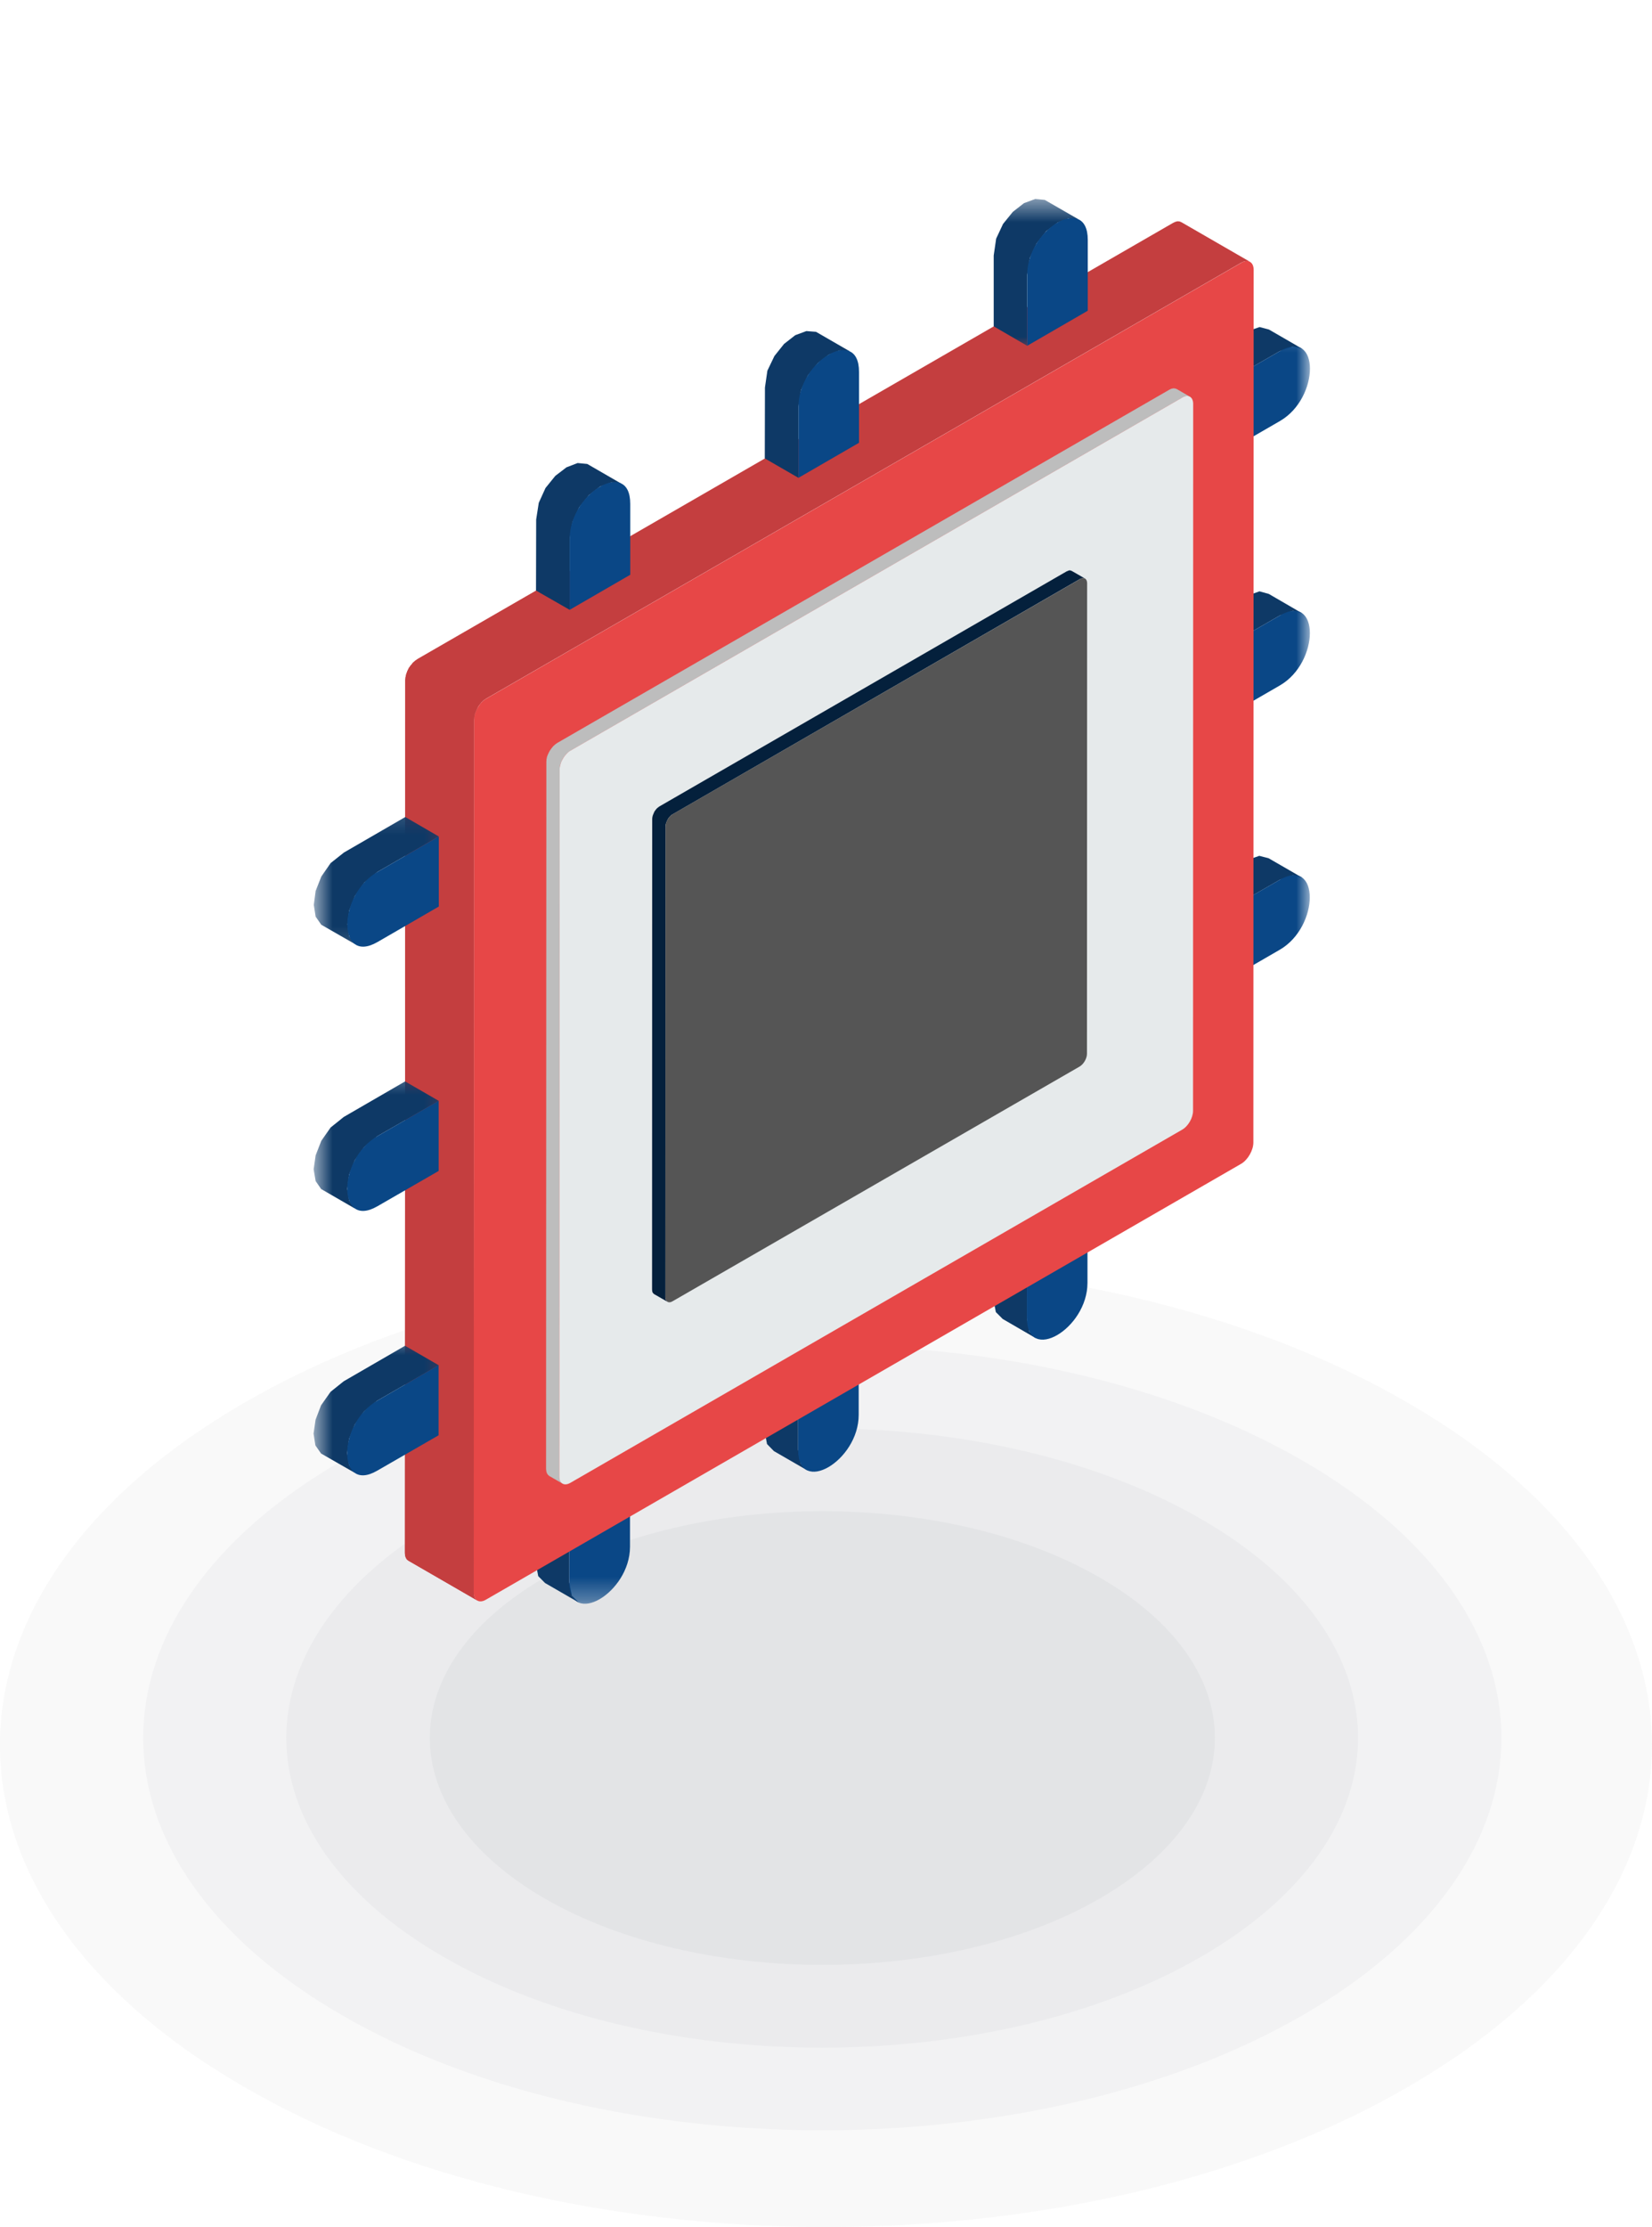 <?xml version="1.0" encoding="UTF-8"?>
<svg width="72px" height="97px" viewBox="0 0 72 97" version="1.1" xmlns="http://www.w3.org/2000/svg" xmlns:xlink="http://www.w3.org/1999/xlink">
    <title>services / ai</title>
    <defs>
        <polygon id="path-1" points="0.468 0.553 7.135 0.553 7.135 6.667 0.468 6.667"></polygon>
        <polygon id="path-3" points="0.873 0.353 7.093 0.353 7.093 7.02 0.873 7.02"></polygon>
        <polygon id="path-5" points="0.866 0.534 7.093 0.534 7.093 7.201 0.866 7.201"></polygon>
        <polygon id="path-7" points="0.863 0.384 7.093 0.384 7.093 7.051 0.863 7.051"></polygon>
        <polygon id="path-9" points="0.759 0.666 6.093 0.666 6.093 7.332 0.759 7.332"></polygon>
        <polygon id="path-11" points="0.764 0.486 6.093 0.486 6.093 7.152 0.764 7.152"></polygon>
        <polygon id="path-13" points="0.768 0.303 6.093 0.303 6.093 6.969 0.768 6.969"></polygon>
        <polygon id="path-15" points="0.486 0.48 7.153 0.48 7.153 7.013 0.486 7.013"></polygon>
        <polygon id="path-17" points="0.667 0.531 6.726 0.531 6.726 7.198 0.667 7.198"></polygon>
        <polygon id="path-19" points="0.667 0.351 6.729 0.351 6.729 7.017 0.667 7.017"></polygon>
        <polygon id="path-21" points="0.667 0.167 6.733 0.167 6.733 6.834 0.667 6.834"></polygon>
    </defs>
    <g id="services-/-ai" stroke="none" stroke-width="1" fill="none" fill-rule="evenodd">
        <g id="shadow" opacity="0.6" transform="translate(-0.003, 55)">
            <path d="M61.456,6.153 C75.515,14.356 75.515,27.659 61.456,35.847 C47.397,44.051 24.614,44.051 10.555,35.847 C-3.518,27.659 -3.518,14.356 10.555,6.153 C24.614,-2.051 47.397,-2.051 61.456,6.153" id="Fill-1" fill="#F5F5F5"></path>
            <path d="M56.767,8.614 C68.332,15.289 68.332,26.104 56.767,32.779 C45.203,39.454 26.468,39.454 14.918,32.779 C3.353,26.104 3.353,15.289 14.918,8.614 C26.468,1.939 45.203,1.939 56.767,8.614" id="Fill-4" fill="#E9E9EB"></path>
            <path d="M52.352,11.162 C61.471,16.427 61.471,24.962 52.352,30.227 C43.231,35.507 28.442,35.507 19.322,30.227 C10.201,24.962 10.201,16.427 19.322,11.162 C28.442,5.897 43.231,5.897 52.352,11.162" id="Fill-6" fill="#DDDEE1"></path>
            <path d="M47.935,13.711 C54.626,17.566 54.626,23.821 47.935,27.691 C41.261,31.546 30.43,31.546 23.741,27.691 C17.066,23.821 17.066,17.566 23.741,13.711 C30.43,9.856 41.261,9.856 47.935,13.711" id="Fill-8" fill="#D1D2D6"></path>
        </g>
        <g id="Group-81" transform="translate(13, 8)">
            <polygon id="Fill-1" fill="#0E3966" points="30.289 48.556 30.402 49.149 30.702 49.449 32.162 50.296 31.862 49.996 31.755 49.403 31.762 46.309 30.289 45.463"></polygon>
            <polygon id="Fill-2" fill="#F0B11D" points="30.289 45.466 31.762 46.313 34.402 44.786 32.929 43.939"></polygon>
            <polygon id="Fill-3" fill="#0E3966" points="20.317 54.304 20.43 54.897 20.73 55.204 22.197 56.051 21.897 55.744 21.783 55.151 21.783 52.057 20.323 51.211"></polygon>
            <polygon id="Fill-4" fill="#F0B11D" points="20.323 51.214 21.783 52.061 24.429 50.534 22.963 49.687"></polygon>
            <polygon id="Fill-5" fill="#0E3966" points="10.345 60.058 10.458 60.651 10.758 60.951 12.225 61.798 11.925 61.498 11.811 60.905 11.811 57.811 10.351 56.965"></polygon>
            <polygon id="Fill-6" fill="#F0B11D" points="10.351 56.968 11.811 57.815 14.464 56.288 12.991 55.441"></polygon>
            <g id="Group-80" transform="translate(0, 0.185)">
                <g id="Group-9" transform="translate(9.333, 55)">
                    <mask id="mask-2" fill="white">
                        <use xlink:href="#path-1"></use>
                    </mask>
                    <g id="Clip-8"></g>
                    <path d="M5.125,1.105 L5.125,4.191 C5.118,6.211 2.478,7.738 2.478,5.718 L2.478,2.631 L5.125,1.105 Z" id="Fill-7" fill="#0A4786" mask="url(#mask-2)"></path>
                </g>
                <path d="M24.425,50.353 L24.425,53.439 C24.425,55.459 21.785,56.986 21.785,54.966 L21.785,51.879 L24.425,50.353 Z" id="Fill-10" fill="#0A4786"></path>
                <path d="M34.396,44.601 L34.396,47.687 C34.396,49.707 31.756,51.234 31.756,49.214 L31.756,46.127 L34.396,44.601 Z" id="Fill-12" fill="#0A4786"></path>
                <g id="Group-16" transform="translate(37, 3.667)">
                    <mask id="mask-4" fill="white">
                        <use xlink:href="#path-3"></use>
                    </mask>
                    <g id="Clip-15"></g>
                    <polygon id="Fill-14" fill="#0E3966" mask="url(#mask-4)" points="3.109 4.98 1.643 4.133 4.323 2.593 4.896 2.393 5.303 2.5 6.769 3.347 6.356 3.24 5.783 3.44"></polygon>
                </g>
                <polygon id="Fill-17" fill="#F0B11D" points="40.109 11.697 38.643 10.85 38.643 7.803 40.109 8.643"></polygon>
                <g id="Group-21" transform="translate(37, 15)">
                    <mask id="mask-6" fill="white">
                        <use xlink:href="#path-5"></use>
                    </mask>
                    <g id="Clip-20"></g>
                    <polygon id="Fill-19" fill="#0E3966" mask="url(#mask-6)" points="3.106 5.164 1.639 4.317 4.319 2.777 4.893 2.571 5.299 2.684 6.759 3.531 6.353 3.417 5.779 3.624"></polygon>
                </g>
                <polygon id="Fill-22" fill="#F0B11D" points="40.103 23.214 38.636 22.367 38.643 19.321 40.103 20.161"></polygon>
                <g id="Group-26" transform="translate(37, 26.667)">
                    <mask id="mask-8" fill="white">
                        <use xlink:href="#path-7"></use>
                    </mask>
                    <g id="Clip-25"></g>
                    <polygon id="Fill-24" fill="#0E3966" mask="url(#mask-8)" points="3.099 5.011 1.633 4.164 4.313 2.624 4.886 2.424 5.293 2.531 6.759 3.377 6.346 3.271 5.773 3.471"></polygon>
                </g>
                <polygon id="Fill-27" fill="#F0B11D" points="40.099 34.731 38.633 33.884 38.633 30.831 40.099 31.677"></polygon>
                <g id="Group-31" transform="translate(38, 28.333)">
                    <mask id="mask-10" fill="white">
                        <use xlink:href="#path-9"></use>
                    </mask>
                    <g id="Clip-30"></g>
                    <path d="M2.099,3.344 L4.773,1.804 C6.526,0.791 6.519,3.844 4.773,4.851 L2.099,6.397 L2.099,3.344 Z" id="Fill-29" fill="#0A4786" mask="url(#mask-10)"></path>
                </g>
                <g id="Group-34" transform="translate(38, 17)">
                    <mask id="mask-12" fill="white">
                        <use xlink:href="#path-11"></use>
                    </mask>
                    <g id="Clip-33"></g>
                    <path d="M2.106,3.164 L4.779,1.624 C6.526,0.611 6.526,3.664 4.779,4.671 L2.106,6.217 L2.106,3.164 Z" id="Fill-32" fill="#0A4786" mask="url(#mask-12)"></path>
                </g>
                <g id="Group-37" transform="translate(38, 5.667)">
                    <mask id="mask-14" fill="white">
                        <use xlink:href="#path-13"></use>
                    </mask>
                    <g id="Clip-36"></g>
                    <path d="M2.109,2.98 L4.783,1.44 C6.529,0.433 6.529,3.48 4.783,4.487 L2.109,6.033 L2.109,2.98 Z" id="Fill-35" fill="#0A4786" mask="url(#mask-14)"></path>
                </g>
                <polygon id="Fill-38" fill="#C43E3F" points="41.483 3.22 38.489 1.493 38.409 1.46 38.316 1.453 38.216 1.48 38.109 1.533 5.203 20.513 5.096 20.587 4.989 20.68 4.903 20.793 4.816 20.913 4.756 21.04 4.703 21.18 4.676 21.313 4.663 21.44 4.649 59.453 4.656 59.567 4.689 59.667 4.736 59.747 4.809 59.793 7.803 61.527 7.736 61.473 7.683 61.4 7.656 61.293 7.643 61.18 7.656 23.173 7.669 23.04 7.703 22.907 7.749 22.773 7.816 22.64 7.896 22.52 7.989 22.407 8.089 22.313 8.196 22.24 41.103 3.253 41.209 3.207 41.316 3.187 41.403 3.193"></polygon>
                <path d="M41.626,41.577 L41.639,3.57 C41.639,3.23 41.399,3.09 41.106,3.257 L8.199,22.243 C7.899,22.41 7.659,22.83 7.659,23.17 L7.646,61.177 C7.646,61.523 7.886,61.663 8.179,61.49 L41.086,42.51 C41.386,42.337 41.626,41.917 41.626,41.577" id="Fill-40" fill="#E74747"></path>
                <polygon id="Fill-42" fill="#0E3966" points="11.828 18.377 10.361 17.537 10.368 14.443 10.481 13.717 10.775 13.07 11.201 12.543 11.688 12.17 12.175 11.983 12.595 12.023 14.061 12.87 13.635 12.83 13.148 13.01 12.668 13.383 12.241 13.917 11.948 14.563 11.828 15.29"></polygon>
                <polygon id="Fill-44" fill="#0E3966" points="21.799 12.628 20.332 11.781 20.339 8.695 20.445 7.961 20.752 7.321 21.172 6.795 21.659 6.415 22.145 6.235 22.565 6.268 24.032 7.115 23.605 7.075 23.125 7.261 22.639 7.635 22.212 8.168 21.912 8.808 21.799 9.535"></polygon>
                <g id="Group-48" transform="translate(28.333, 0)">
                    <mask id="mask-16" fill="white">
                        <use xlink:href="#path-15"></use>
                    </mask>
                    <g id="Clip-47"></g>
                    <polygon id="Fill-46" fill="#0E3966" mask="url(#mask-16)" points="3.436 6.876 1.976 6.029 1.976 2.943 2.083 2.209 2.383 1.569 2.809 1.043 3.296 0.663 3.783 0.483 4.203 0.523 5.663 1.363 5.243 1.323 4.763 1.509 4.269 1.883 3.849 2.416 3.549 3.056 3.436 3.789"></polygon>
                </g>
                <path d="M31.769,6.876 L31.769,3.789 C31.769,1.769 34.409,0.243 34.409,2.263 L34.409,5.349 L31.769,6.876 Z" id="Fill-49" fill="#0A4786"></path>
                <path d="M21.799,12.628 L21.799,9.535 C21.799,7.515 24.445,5.995 24.439,8.015 L24.439,11.101 L21.799,12.628 Z" id="Fill-51" fill="#0A4786"></path>
                <path d="M11.828,18.377 L11.828,15.29 C11.828,13.27 14.475,11.743 14.468,13.763 L14.468,16.85 L11.828,18.377 Z" id="Fill-53" fill="#0A4786"></path>
                <polygon id="Fill-55" fill="#BDBDBD" points="38.865 9.096 38.292 8.763 38.219 8.736 38.139 8.729 38.045 8.749 37.952 8.796 11.285 24.176 11.192 24.243 11.105 24.323 11.025 24.423 10.952 24.529 10.892 24.649 10.845 24.763 10.819 24.883 10.812 24.996 10.799 55.796 10.812 55.903 10.839 55.989 10.879 56.049 10.939 56.103 11.519 56.436 11.459 56.389 11.419 56.316 11.385 56.229 11.379 56.129 11.392 25.336 11.399 25.216 11.425 25.096 11.472 24.983 11.525 24.863 11.599 24.756 11.679 24.656 11.772 24.576 11.865 24.509 38.532 9.129 38.625 9.083 38.712 9.069 38.799 9.069"></polygon>
                <path d="M38.53,9.129 L11.863,24.509 C11.603,24.662 11.39,25.029 11.39,25.335 L11.377,56.129 C11.377,56.429 11.59,56.555 11.857,56.402 L38.517,41.022 C38.783,40.875 38.997,40.502 38.997,40.195 L39.003,9.409 C39.003,9.102 38.79,8.975 38.53,9.129" id="Fill-57" fill="#E6EAEB"></path>
                <polygon id="Fill-59" fill="#04203C" points="34.292 17.016 33.712 16.683 33.659 16.663 33.605 16.656 33.552 16.676 33.485 16.703 15.745 26.936 15.679 26.983 15.619 27.036 15.565 27.103 15.519 27.169 15.485 27.249 15.452 27.329 15.432 27.409 15.425 27.483 15.419 47.976 15.425 48.049 15.439 48.103 15.472 48.149 15.512 48.183 16.092 48.516 16.052 48.483 16.025 48.436 16.005 48.383 15.999 48.309 16.005 27.823 16.012 27.743 16.032 27.663 16.065 27.583 16.099 27.509 16.145 27.436 16.205 27.369 16.259 27.316 16.325 27.276 34.065 17.036 34.132 17.009 34.185 16.996 34.245 16.996"></polygon>
                <path d="M34.067,17.039 L16.327,27.272 C16.147,27.372 16.007,27.619 16.007,27.819 L16.001,48.312 C16.001,48.512 16.141,48.599 16.314,48.492 L34.061,38.265 C34.234,38.159 34.374,37.912 34.374,37.712 L34.381,17.219 C34.381,17.019 34.241,16.932 34.067,17.039" id="Fill-61" fill="#555555"></path>
                <polygon id="Fill-63" fill="#C43E3F" points="4.901 20.792 4.821 20.912 4.754 21.045 4.707 21.179 4.674 21.312 4.661 21.445 4.647 59.452 4.654 59.565 4.687 59.665 4.741 59.745 4.807 59.799 7.801 61.525 7.734 61.472 7.681 61.399 7.654 61.299 7.647 61.179 7.661 23.172 7.674 23.039 7.701 22.905 7.754 22.772 7.814 22.639"></polygon>
                <g id="Group-67" transform="translate(0, 49.333)">
                    <mask id="mask-18" fill="white">
                        <use xlink:href="#path-17"></use>
                    </mask>
                    <g id="Clip-66"></g>
                    <polygon id="Fill-65" fill="#0E3966" mask="url(#mask-18)" points="2.459 6.631 0.993 5.791 0.746 5.438 0.666 4.925 0.753 4.318 0.993 3.691 1.406 3.105 1.979 2.645 4.653 1.098 6.119 1.945 3.439 3.491 2.873 3.951 2.459 4.538 2.213 5.165 2.133 5.771 2.213 6.285"></polygon>
                </g>
                <g id="Group-70" transform="translate(0, 38)">
                    <mask id="mask-20" fill="white">
                        <use xlink:href="#path-19"></use>
                    </mask>
                    <g id="Clip-69"></g>
                    <polygon id="Fill-68" fill="#0E3966" mask="url(#mask-20)" points="2.463 6.451 0.996 5.604 0.756 5.257 0.669 4.744 0.756 4.137 1.003 3.504 1.409 2.924 1.983 2.464 4.656 0.917 6.123 1.764 3.443 3.304 2.876 3.771 2.463 4.351 2.216 4.984 2.136 5.591 2.216 6.104"></polygon>
                </g>
                <g id="Group-73" transform="translate(0, 26.667)">
                    <mask id="mask-22" fill="white">
                        <use xlink:href="#path-21"></use>
                    </mask>
                    <g id="Clip-72"></g>
                    <polygon id="Fill-71" fill="#0E3966" mask="url(#mask-22)" points="2.469 6.267 1.003 5.427 0.756 5.074 0.676 4.561 0.756 3.954 1.003 3.327 1.409 2.741 1.989 2.281 4.663 0.734 6.123 1.581 3.449 3.127 2.883 3.587 2.469 4.174 2.223 4.801 2.143 5.407 2.216 5.921"></polygon>
                </g>
                <path d="M6.125,31.3 L3.451,32.847 C1.698,33.853 1.705,30.8 3.451,29.793 L6.125,28.247 L6.125,31.3 Z" id="Fill-74" fill="#0A4786"></path>
                <path d="M6.118,42.817 L3.445,44.357 C1.698,45.363 1.698,42.317 3.445,41.303 L6.118,39.763 L6.118,42.817 Z" id="Fill-76" fill="#0A4786"></path>
                <path d="M6.115,54.331 L3.441,55.871 C1.695,56.884 1.695,53.831 3.441,52.824 L6.115,51.277 L6.115,54.331 Z" id="Fill-78" fill="#0A4786"></path>
            </g>
        </g>
    </g>
</svg>